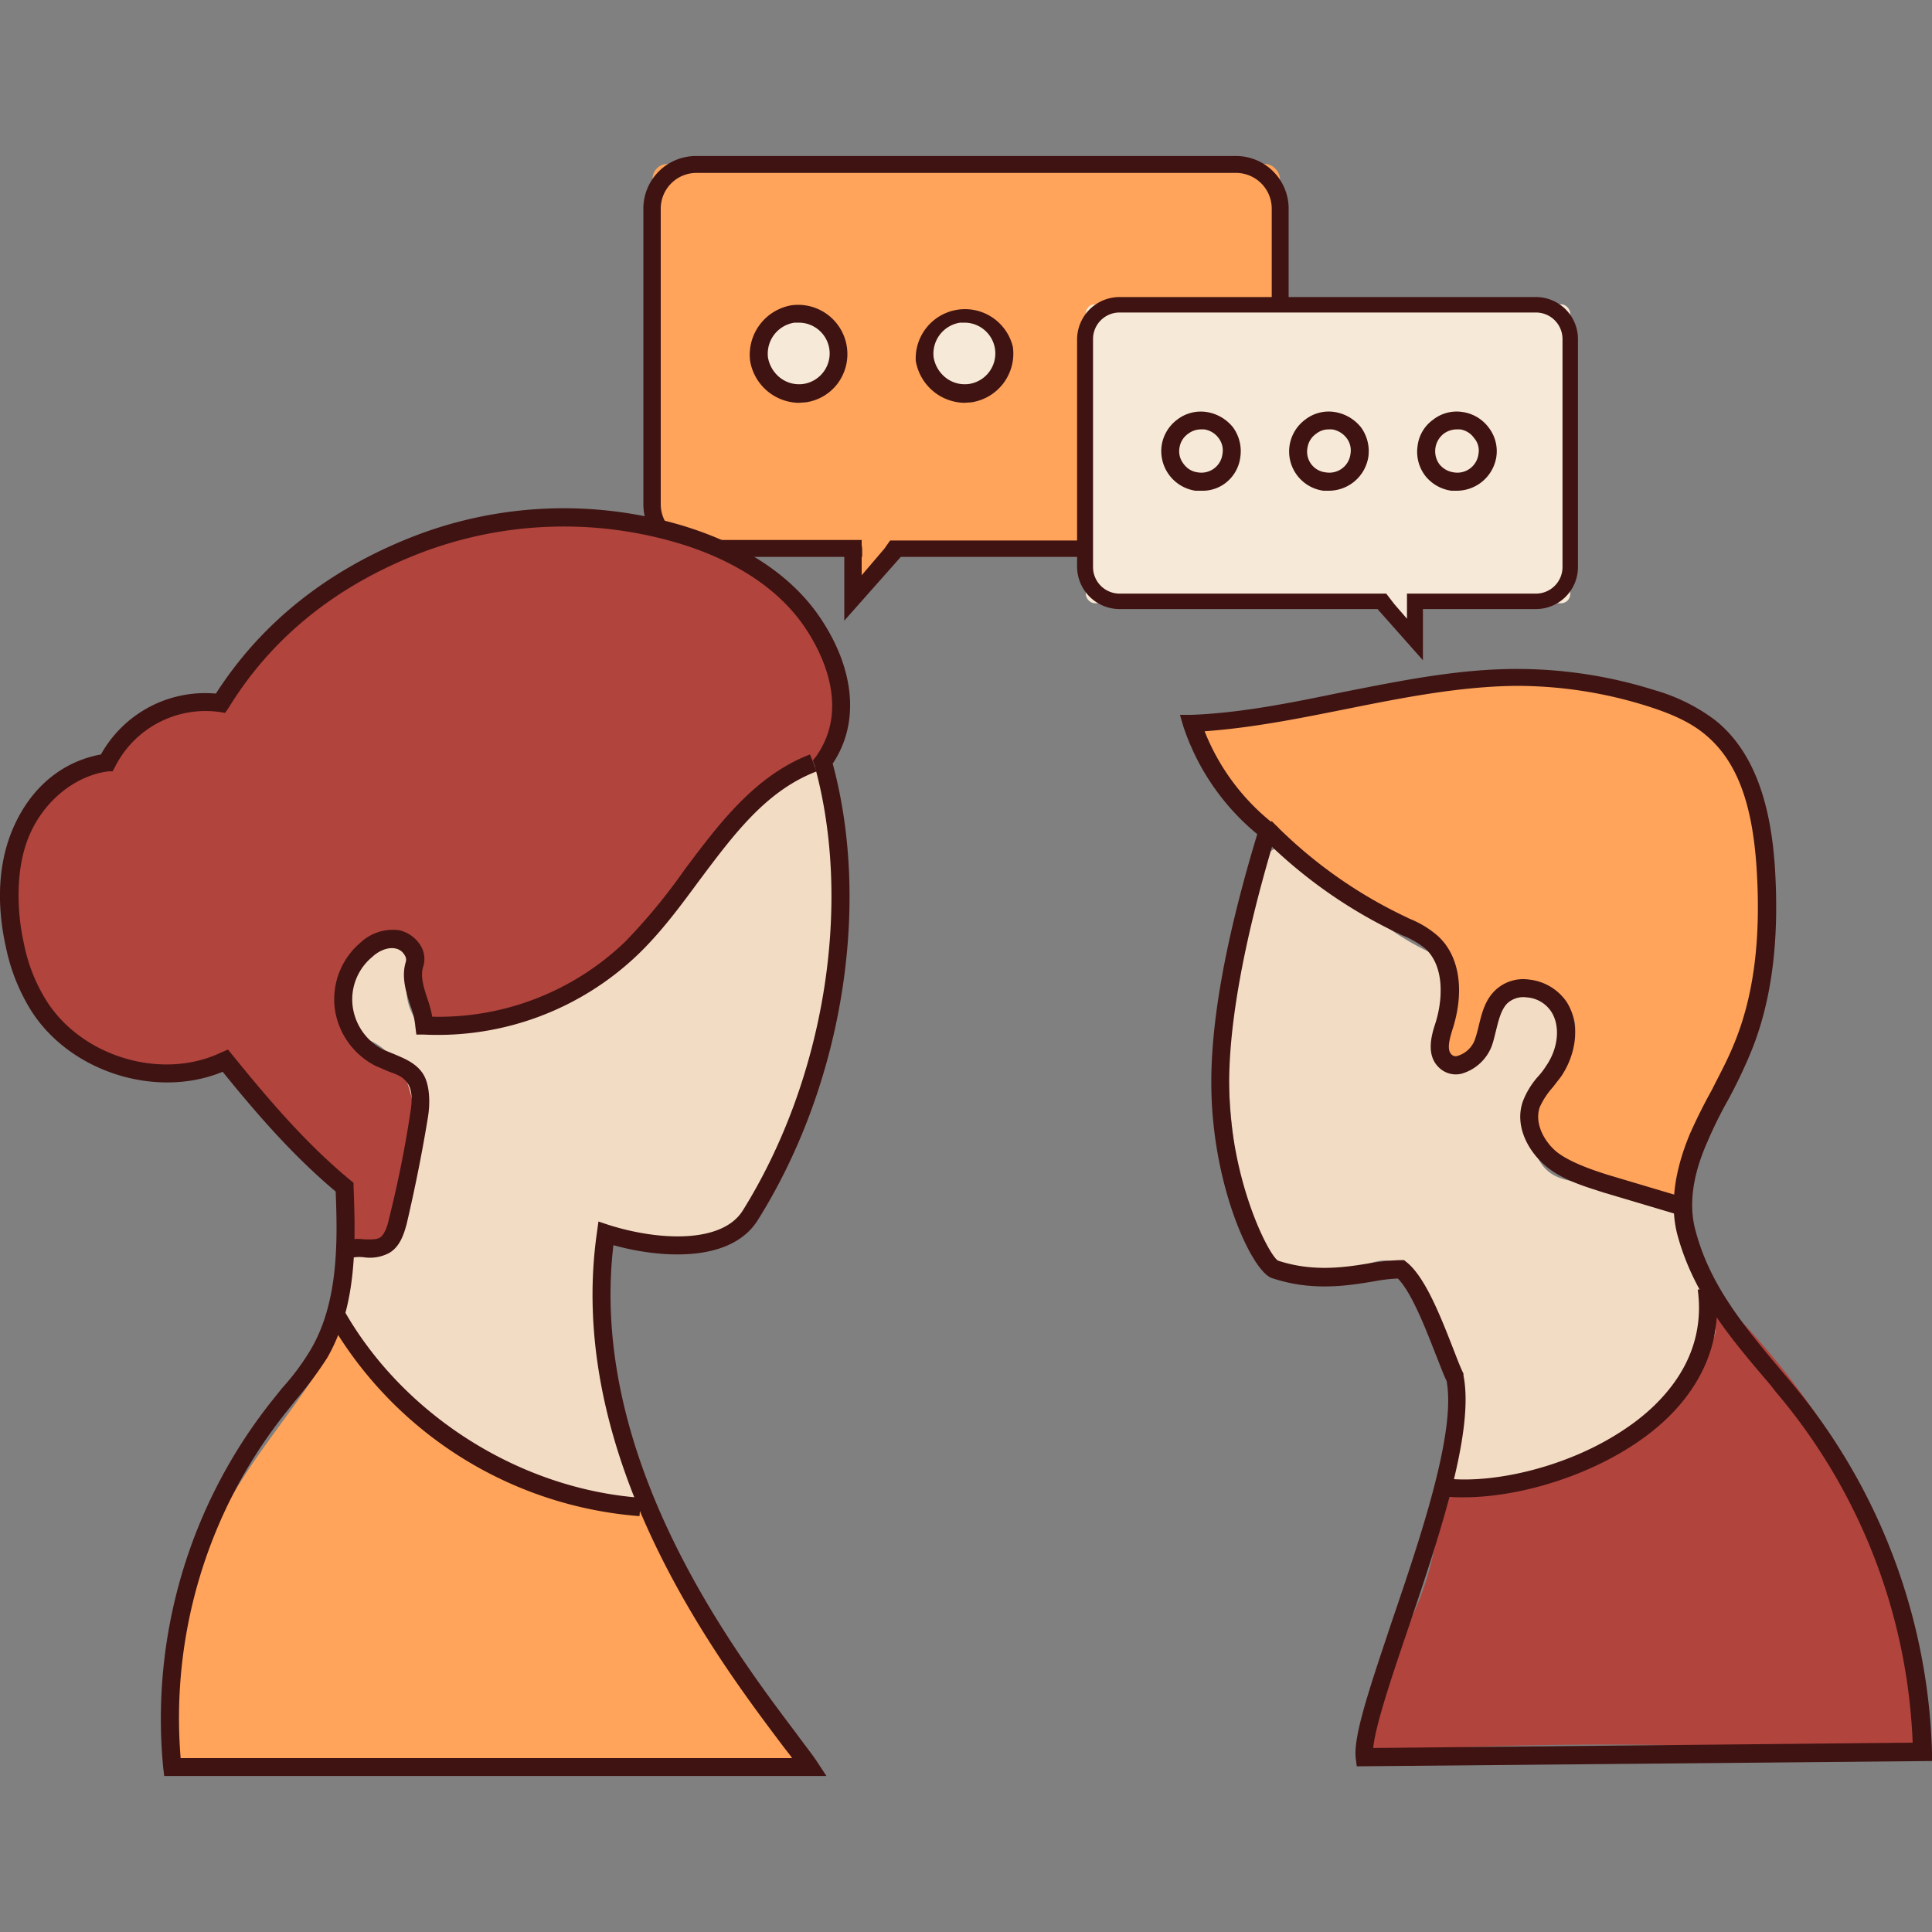 <?xml version="1.0" encoding="UTF-8"?> <svg xmlns="http://www.w3.org/2000/svg" viewBox="0 0 400 400"><rect x="0" y="0" width="400" height="400" fill="#808080" stroke="none"/> <defs> <style>.a{fill:#ffa45a;}.b{fill:#f6e9d7;}.c{fill:#3f1312;}.d{fill:#b1443d;}.e{fill:#f2ddc4;}</style> </defs> <title>Монтажная область 319 копия 65</title> <rect class="a" x="135" y="33.9" width="129.9" height="80.16" rx="3.1" transform="translate(400 148) rotate(-180)"></rect> <circle class="b" cx="234" cy="73.2" r="8.3"></circle> <circle class="b" cx="199.7" cy="73.2" r="8.3"></circle> <circle class="b" cx="165.4" cy="73.2" r="8.3"></circle> <polygon class="a" points="190.3 107.2 177.3 124 176.5 108.6 190.3 107.2"></polygon> <path class="c" d="M174.8,128.5V115.3H144.2a10.9,10.9,0,0,1-11-10.9V43.2a10.9,10.9,0,0,1,11-10.9H255.9a10.9,10.9,0,0,1,10.9,10.9v61.2a10.9,10.9,0,0,1-10.9,10.9H186.5Zm3.6-13.2v3.8l4.7-5.5.7-1,.5-.7h71.6a7.5,7.5,0,0,0,7.4-7.4V43.2a7.4,7.4,0,0,0-7.4-7.4H144.2a7.4,7.4,0,0,0-7.4,7.4v61.2a7.4,7.4,0,0,0,7.4,7.4h34.2v1a6.6,6.6,0,0,1,.1,1.4v1.1Z"></path> <path class="c" d="M233.9,83.4a10.4,10.4,0,0,1-10-8.7h0A10.2,10.2,0,0,1,240,65.1a10.2,10.2,0,0,1,4,6.7,10.2,10.2,0,0,1-8.6,11.5Zm.1-16.6h-.9a6.4,6.4,0,0,0-4.2,2.5,5.8,5.8,0,0,0-1.2,4.7h0a6.2,6.2,0,0,0,2.4,4.2,6.4,6.4,0,0,0,4.8,1.3,6.4,6.4,0,0,0,5.4-7.3,6.4,6.4,0,0,0-2.5-4.2A6.5,6.5,0,0,0,234,66.8Z"></path> <path class="c" d="M199.6,83.4a10.4,10.4,0,0,1-10-8.7,10.2,10.2,0,0,1,20.1-2.9,10.2,10.2,0,0,1-8.6,11.5Zm.1-16.6h-.9a6.5,6.5,0,0,0-5.5,7.2h0a6.8,6.8,0,0,0,2.5,4.2,6.4,6.4,0,0,0,4.8,1.3,6.4,6.4,0,0,0,5.4-7.3A6.4,6.4,0,0,0,199.7,66.8Z"></path> <path class="c" d="M165.3,83.4a10.4,10.4,0,0,1-10-8.7h0a10.4,10.4,0,0,1,8.6-11.5,10.2,10.2,0,0,1,9.6,16.1,10,10,0,0,1-6.7,4Zm.1-16.6h-.9a6.5,6.5,0,0,0-5.5,7.2h0a6.8,6.8,0,0,0,2.5,4.2,6.4,6.4,0,0,0,4.8,1.3,6.4,6.4,0,0,0,5.4-7.3A6.4,6.4,0,0,0,165.4,66.8Z"></path> <rect class="b" x="224.8" y="63" width="100.3" height="61.9" rx="1.9"></rect> <circle class="b" cx="248.7" cy="93.4" r="6.4"></circle> <circle class="b" cx="275.2" cy="93.4" r="6.4"></circle> <circle class="b" cx="301.6" cy="93.4" r="6.4"></circle> <polygon class="b" points="282.4 119.6 292.4 132.6 293.1 120.6 282.4 119.6"></polygon> <path class="c" d="M294.6,136.7l-9.4-10.6H231.8a8.8,8.8,0,0,1-8.8-8.7V70.2a8.8,8.8,0,0,1,8.8-8.7H318a8.7,8.7,0,0,1,8.7,8.7v47.2a8.7,8.7,0,0,1-8.7,8.7H294.6Zm-5.9-11.6,2.6,3v-5.2H318a5.5,5.5,0,0,0,5.5-5.5V70.2a5.5,5.5,0,0,0-5.5-5.5H231.8a5.5,5.5,0,0,0-5.5,5.5v47.2a5.5,5.5,0,0,0,5.5,5.5H287Z"></path> <path class="c" d="M248.7,101.6h-1.2a8.3,8.3,0,0,1-7-9.3,8.2,8.2,0,0,1,3.2-5.4,8,8,0,0,1,6.1-1.6,8.7,8.7,0,0,1,5.5,3.2,8.4,8.4,0,0,1,1.5,6.1,8,8,0,0,1-3.2,5.5A7.8,7.8,0,0,1,248.7,101.6Zm0-12.7a4.4,4.4,0,0,0-2.7.9,4.3,4.3,0,0,0-1.8,2.9,4.2,4.2,0,0,0,.9,3.4,4.2,4.2,0,0,0,2.9,1.7,4.4,4.4,0,0,0,5.1-3.8h0a4.2,4.2,0,0,0-.8-3.3,4.5,4.5,0,0,0-3-1.8Z"></path> <path class="c" d="M275.2,101.6H274a8.2,8.2,0,0,1-3.8-14.7,7.9,7.9,0,0,1,6.1-1.6,8.7,8.7,0,0,1,5.5,3.2,8.4,8.4,0,0,1,1.5,6.1A8.3,8.3,0,0,1,275.2,101.6Zm-.1-12.7a4.1,4.1,0,0,0-2.6.9,4.3,4.3,0,0,0-1.8,2.9,4.3,4.3,0,0,0,3.8,5.1,4.4,4.4,0,0,0,5.1-3.8,4.2,4.2,0,0,0-.8-3.3,4.7,4.7,0,0,0-3-1.8Z"></path> <path class="c" d="M301.6,101.6h-1.1a8.3,8.3,0,0,1-5.5-3.2,8.2,8.2,0,0,1-1.5-6.1,7.8,7.8,0,0,1,3.2-5.4,7.9,7.9,0,0,1,6.1-1.6,8.2,8.2,0,0,1,5.4,3.2,8,8,0,0,1,1.6,6.1A8.3,8.3,0,0,1,301.6,101.6Zm0-12.7a4.6,4.6,0,0,0-2.7.9,4.6,4.6,0,0,0-.9,6.3,4.6,4.6,0,0,0,3,1.7,4.4,4.4,0,0,0,5.1-3.8,3.9,3.9,0,0,0-.9-3.3,4.3,4.3,0,0,0-2.9-1.8Z"></path> <path class="a" d="M316.5,230.4c-.9,3.2.8,6.7,3.2,8.9s5.7,3.5,8.8,4.7l12.9,4.8a6,6,0,0,0,3.5.5c2-.7,2.5-3.3,3-5.4,1.4-5.9,5.6-10.7,8.6-16.1s5.7-14.3,7.2-21.9c2-10.2,3.4-20.6,1.8-30.9s-6.6-20.3-15.1-26.2c-5-3.5-11-5.4-17-6.7A100.4,100.4,0,0,0,305,140a164.1,164.1,0,0,0-17.1,2.6l-40.2,7.3a67.4,67.4,0,0,0,18.5,26.7c7.1,6.2,15.5,10.9,23.9,15.1,2.7,1.4,5.5,2.8,7.4,5.1,3.9,5.1,2.2,12.3.5,18.5a5.3,5.3,0,0,0-.1,3.5c1,2.3,4.7,1.8,6.6,0,5.1-5.1,6.8-21.8,17.6-13S318.8,222.2,316.5,230.4Z"></path> <path class="d" d="M398.3,361.8c-.2,1.1-1.7,1.3-2.8,1.2-37.4-1.8-75.1-2.9-112.4-.1-1.3-10.5,5.7-19.9,9.9-29.6a60.8,60.8,0,0,0,5.1-23.7c8.5-3.3,18.2-3.2,26.3-7.3,10.7-5.5,16.3-17.2,21.3-28.1a14.4,14.4,0,0,1,2.9-4.6c1.4-1.3,3.6-1.9,5.2-.9s2,3.6.4,4.6c.6-1.3,1.4-2.2,2-3.5a20.1,20.1,0,0,1,4.4,3.8c11.3,12.2,21,25.9,27.6,41.2s9.9,32,8.6,48.5C396.4,362.1,398.6,362.9,398.3,361.8Z"></path> <path class="e" d="M354.1,268.7l-6.2-20.6-20.6-3.2c-2.1-.4-4.3-.7-6.1-1.9-4.2-2.8-4.5-8.9-3-13.7s4.3-9.2,5-14.1-1.8-11.1-6.8-11.7-9.4,5.9-10.9,11.5c-.8,2.8-2.9,6.4-5.5,5.2s-1.8-2.3-1.9-3.8c-.7-6.3,1.4-13.1-.8-18.9a5.3,5.3,0,0,1-1.2-.3,57.4,57.4,0,0,1-12.7-8.2c-6.2-2.4-11.5-7.8-14.5-13.5a7.3,7.3,0,0,0-3.5-.3c-5.8,1.2-7.2,10.7-8.2,15.3a139.6,139.6,0,0,0,0,56.5c.9,4.3,2.1,8.7,4.6,12.4s6.8,6.3,11.2,5.9c6-.6,11.9-6.5,17.1-3.5a9.8,9.8,0,0,1,3.2,3.2,48.1,48.1,0,0,1,6.3,42.4,69.1,69.1,0,0,0,52.1-25.3c1.6-2,3.1-4.1,3.5-6.6A16,16,0,0,0,354.1,268.7Z"></path> <path class="d" d="M71.6,259.4c2.5,1.9,6.3.8,8.3-1.6s2.8-5.6,3.4-8.6L86,236.1c1-4.7,1.8-10.1-1.3-13.7s-6-3.7-8.7-6.1c-4.8-4.2-4.6-12.1-1.5-17.8,1.3-2.5,3.9-5,6.4-4a5.1,5.1,0,0,1,2.5,2.3,21.7,21.7,0,0,1,3.8,11c.2,1.7.1,3.5,1.1,4.9s5.5,1.7,8.4.7c14.7-5,29.6-11.4,40.3-22.8,9.3-9.9,15.2-23.4,27.1-30,2.2-1.2,4.6-2.2,6.1-4.1a13.2,13.2,0,0,0,1.9-4.6c1.4-6,1.3-12.6-1.5-18.2a40,40,0,0,0-13.4-14.9c-17.8-11.4-39.5-13.3-60.2-8.9a82.3,82.3,0,0,0-50.9,34.8l.5-4c1.3,1.2-.1,4-1.6,4.9s-3.4.8-5.2.9a20.4,20.4,0,0,0-17.2,13.2c-8.1-.5-14.8,6.5-17.9,14-6.2,15.1-1.2,34,11.5,44.1,5.7,4.5,13.5,7.3,20.1,4.5,2.7-1.1,5.6-3.2,8.3-2.1s2.6,2.4,3.6,3.9c4.2,6.2,11,10.1,16.2,15.6S75.7,253.1,71.6,259.4Z"></path> <path class="e" d="M170.9,160.8a3.3,3.3,0,0,0-1.3-2.2,3.1,3.1,0,0,0-2.5.2,48.5,48.5,0,0,0-12.4,7.9l-.3.5c-4.4,8.3-10.6,15.1-16.7,22.2-4.7,5.3-8.9,12-15.8,14.7a4.4,4.4,0,0,1-3,0,47.9,47.9,0,0,1-13.5,7.4,24.5,24.5,0,0,1-13.9.9h-.2A4,4,0,0,1,86,211a11.4,11.4,0,0,1-1.6-8.6,3.2,3.2,0,0,1,1.5-2.1c0-.2-.1-.3-.1-.4,0-2.3-.4-5-2.5-5.7a4.2,4.2,0,0,0-3.7.7,20.1,20.1,0,0,0-9.1,10.2,23.9,23.9,0,0,0,1.6,7.4,4.6,4.6,0,0,1,.7.7,8.8,8.8,0,0,0,1.2,1.5h.4c6.3,1.4,10.4,7.9,11.1,14.4v.3c1.3,7.5-1.6,15.7-2.7,22.9h-.1a3.1,3.1,0,0,1-.7,3.4,4.2,4.2,0,0,1-2.9,2.9,3.9,3.9,0,0,1-4.1-1.5,5.1,5.1,0,0,1-4.5-.7c-1.3,7.1-2.5,14.9.7,21.4,2,3.9,5.3,6.9,8.5,9.7,11,9.8,22.7,19.9,37.2,22.6,5.1.9,10-.2,15,1a120,120,0,0,1-5.4-56.7c8.2,2.5,17.6,4.9,25.2.6,4.6-2.6,7.6-7.4,10.1-12.2A117,117,0,0,0,170.9,160.8Z"></path> <path class="a" d="M34.8,365.7A99.6,99.6,0,0,1,50,306.5c7.1-11.3,16.5-21.2,21.4-33.5,11.2,21.8,34,37.3,58.4,39.6a4.5,4.5,0,0,1,2.3.7c.6.5.7,1.7,0,2s-1.6-.9-.8-1.2a1.6,1.6,0,0,1,2.1-1.3,4.2,4.2,0,0,1,1.8,2.3,348.2,348.2,0,0,0,32.4,51.5"></path> <path class="c" d="M5.5,319l.4-.4"></path> <path class="c" d="M171.1,367.7H34l-.2-1.6a105.8,105.8,0,0,1,22.6-76.2l2-2.5a49.8,49.8,0,0,0,6-8.1c5.7-9.8,5.5-22.3,5.1-32.6-8.2-6.9-15.4-14.9-23.4-24.8-13.8,5.7-31.8,0-39.8-12.9a40.1,40.1,0,0,1-5.1-13c-1.4-6.3-2.3-15.7,1.5-24.5s10.5-13.9,18.2-15.3a24.7,24.7,0,0,1,23.8-12.6c9.5-14.8,23.4-25.8,41.3-32.7a86,86,0,0,1,54.9-2.2c12.8,3.8,22.6,10.2,28.5,18.6,7.6,10.9,8.7,22.3,3,30.8,8,29.6,2,66.6-15.5,94.5-5.7,9.1-20.6,7.8-29.9,5.2-5.2,44,24.9,83.9,37.8,101,1.9,2.6,3.5,4.6,4.4,6ZM37.4,364H164c-.6-.9-1.4-1.8-2.2-2.9-13.4-17.8-44.9-59.6-38.2-106l.3-2.2,2.1.7c10.4,3.3,23.5,3.9,27.8-3,17-27.3,22.8-63.6,14.8-92.3l-.3-.9.6-.7c7.5-10.5.7-22.6-2.6-27.3-6.8-9.7-18.1-14.7-26.4-17.1a83.1,83.1,0,0,0-52.6,2.1c-17.5,6.7-31,17.5-40,32.2l-.7,1-1.2-.2a21,21,0,0,0-21.6,11.4l-.5.9h-.9c-6.8.9-13.2,6-16.3,13.2s-2.5,16.4-1.2,22.2A35.1,35.1,0,0,0,9.5,207c7.3,11.8,24,16.8,36.3,10.9l1.4-.6.9,1.1c8.5,10.5,15.9,18.9,24.5,26l.6.5v.8c.4,11,.9,24.5-5.5,35.5a80,80,0,0,1-6.4,8.6l-2,2.5A101.5,101.5,0,0,0,37.4,364Z"></path> <path class="c" d="M132.4,313.9a81.3,81.3,0,0,1-64.2-40.5l3.2-1.8c12.4,21.6,36.4,36.7,61.3,38.5Z"></path> <path class="c" d="M72.1,260.6l-1.8-3.3a9.2,9.2,0,0,1,5.1-.7c1.3,0,2.5.1,3.3-.4s1.5-2.2,1.8-3.7c1.8-7.2,3.3-14.5,4.4-21.8.4-2.3.6-4.8-.5-6.4s-2.5-1.9-4.3-2.6l-2.5-1.1a15.7,15.7,0,0,1-8.3-11.9,15.4,15.4,0,0,1,5.4-13.6,9.8,9.8,0,0,1,8-2.5,7.1,7.1,0,0,1,4.4,3.2,5.3,5.3,0,0,1,.5,4.4c-.6,1.9.1,4.2.9,6.6a25.4,25.4,0,0,1,1,3.7A55.7,55.7,0,0,0,129.4,195a118.8,118.8,0,0,0,12.3-14.9c7.2-9.6,14.6-19.5,26-23.9l1.4,3.5c-10.5,4-17.2,13.1-24.4,22.7-3.9,5.3-7.9,10.7-12.7,15.3a59.9,59.9,0,0,1-44.2,16.5H86.2l-.2-1.6a17,17,0,0,0-1.1-4.6c-.9-2.8-1.8-5.8-.9-8.8a1.6,1.6,0,0,0-.2-1.4,2.8,2.8,0,0,0-1.8-1.4c-2.1-.5-4.2,1-4.9,1.7A11.4,11.4,0,0,0,73,208.2a11.8,11.8,0,0,0,6.3,9.1l2.2.9c2.1.9,4.5,1.8,6,4s1.6,6.1,1.1,9.1c-1.2,7.4-2.7,14.8-4.4,22.1-.6,2.2-1.4,4.7-3.6,6a8.5,8.5,0,0,1-5.3.9A7.7,7.7,0,0,0,72.1,260.6Z"></path> <path class="c" d="M280.9,365.7l-.2-1.6c-.6-4.6,3-15,7.4-28.2,6-17.6,13.4-39.4,11.4-50-.7-1.4-1.4-3.4-2.3-5.6-2.1-5.4-5-12.8-7.8-15.6a35.3,35.3,0,0,0-5,.6c-5.4.9-12.8,2.1-21.1-.7-4.1-1.4-12.2-18.8-12.5-39.2-.3-17.3,5.1-38.1,9.5-52.7A48.8,48.8,0,0,1,245,150.4l-.7-2.4h2.4c10.5-.4,21.1-2.6,31.3-4.7,11.7-2.3,23.8-4.8,36-4.8a94.9,94.9,0,0,1,28.6,4.4,38.3,38.3,0,0,1,12.5,6.2c7.4,5.9,11.5,16,12.4,30.9s-.7,27.5-5.1,38.1a105.9,105.9,0,0,1-4.6,9.6,87.9,87.9,0,0,0-4.3,8.7q-4.7,10.6-2.4,18.6c3.1,11.6,10.6,20.3,18.4,29.6l1.1,1.3A124.7,124.7,0,0,1,400,362.7v1.9Zm8.8-104.8h1l.5.4c3.8,3,7,11.1,9.5,17.5.9,2.3,1.6,4.2,2.3,5.6v.4c2.3,11.6-5,33.2-11.4,52.2-3.5,10.3-6.8,20.1-7.3,24.9l111.7-1.1a119.5,119.5,0,0,0-28.4-72.7l-1-1.3c-8.2-9.6-15.9-18.6-19.3-31.1-1.6-6-.7-13.1,2.6-21q2.1-4.7,4.5-9c1.5-3,3.2-6.1,4.5-9.3,4.2-10,5.7-21.9,4.8-36.4s-4.5-23-11-28.2c-3.5-2.8-7.9-4.4-11.3-5.5a90.1,90.1,0,0,0-27.3-4.3H314c-11.8.1-23.8,2.5-35.3,4.8-9.5,1.9-19.4,3.9-29.3,4.6a45.9,45.9,0,0,0,14.2,19.1l1,.8-.4,1.2c-2.5,8.3-10,33.5-9.7,52.8s8.2,34.6,10.1,35.7c7.3,2.4,13.9,1.4,19.2.5A49.1,49.1,0,0,1,289.7,260.9Z"></path> <path class="c" d="M303.1,310a36.5,36.5,0,0,1-5.9-.4l.7-3.7c11.9,2,32.7-3.4,44.6-14.9,7.2-7,10.2-15.1,9-24l3.7-.5c1.4,10.1-2.1,19.5-10.1,27.2C334.1,304.2,316.1,310,303.1,310Z"></path> <path class="c" d="M347.1,251.4,332,246.9c-4-1.3-8.6-2.6-12.1-5.6s-6.4-8.2-4.6-13.3a16.9,16.9,0,0,1,3.3-5.3,14.9,14.9,0,0,0,1.5-2c2.5-3.6,3-8.2,1.1-11.2a6.6,6.6,0,0,0-5.1-3,4.9,4.9,0,0,0-4.1,1.3c-1.2,1.3-1.7,3.3-2.2,5.3s-.6,2.5-1,3.6a9.5,9.5,0,0,1-6.2,5.6,5,5,0,0,1-4.8-1.4c-2.6-2.6-1.4-6.7-.6-9.1,1.6-5.1,1.8-11.8-2.1-15.4a17.9,17.9,0,0,0-4.9-2.8l-.6-.3a100.5,100.5,0,0,1-29-20.7l2.7-2.6a96.2,96.2,0,0,0,27.9,19.9l.6.3a20.4,20.4,0,0,1,5.8,3.5c4.5,4,5.7,11.2,3.2,19.2-.7,2.2-1.3,4.4-.3,5.4a1.2,1.2,0,0,0,1.3.3,5.5,5.5,0,0,0,3.5-3.2,29.9,29.9,0,0,0,.9-3.2c.6-2.4,1.2-4.9,3.1-6.9a8.4,8.4,0,0,1,7.2-2.5,10.8,10.8,0,0,1,7.9,4.7c3.1,5,1.6,11.3-1.2,15.4l-1.7,2.2a16.1,16.1,0,0,0-2.7,4.1c-1.2,3.4,1,7.2,3.4,9.2s7,3.7,10.9,4.9l15.1,4.5Z"></path> </svg> 